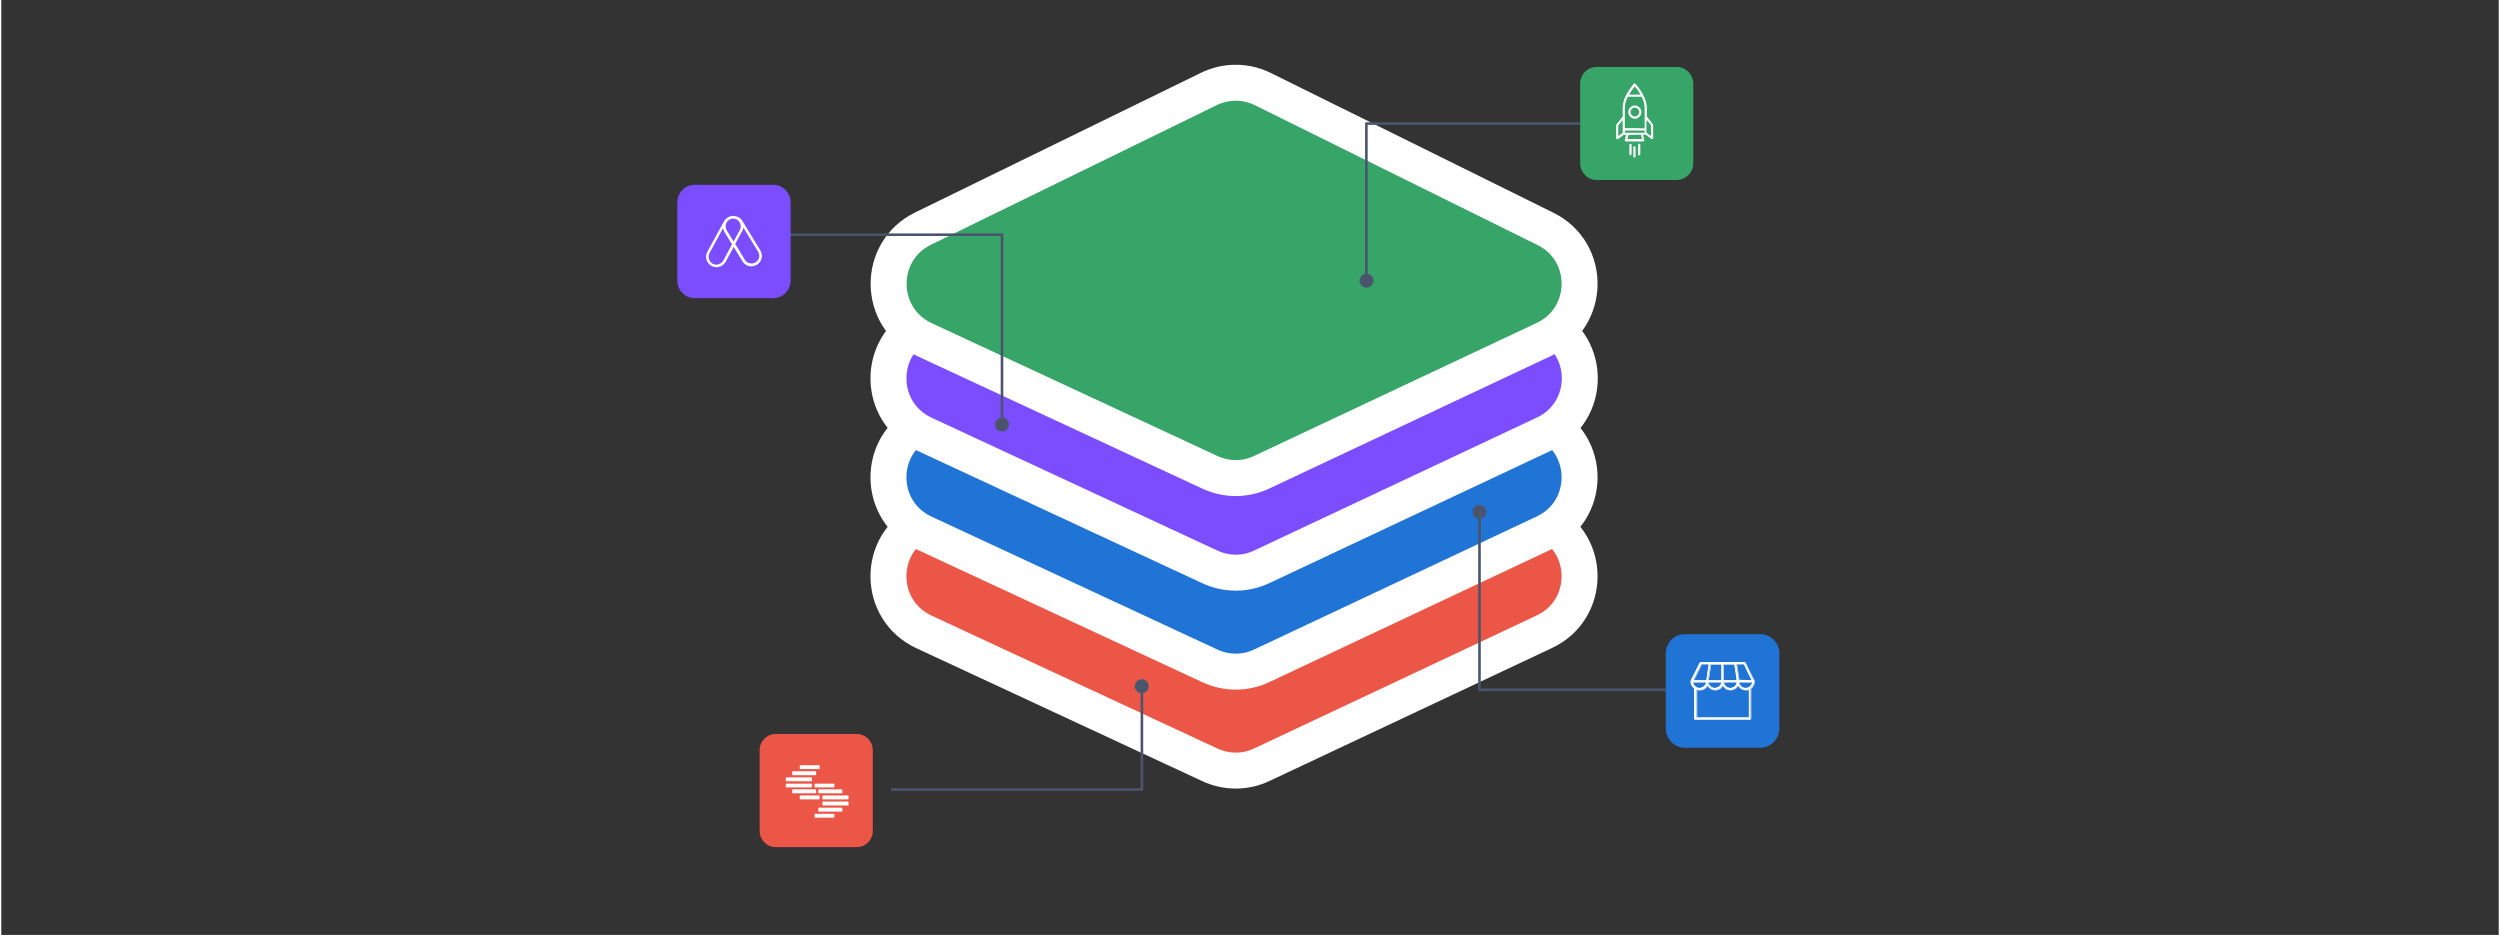 <?xml version="1.0" encoding="UTF-8"?>
<svg xmlns="http://www.w3.org/2000/svg" xmlns:xlink="http://www.w3.org/1999/xlink" width="976px" height="365px" viewBox="0 0 975 365" version="1.1">
<rect x="0" y="0" width="975" height="365" fill="#333333" stroke="none"/>
<g id="surface1">
<path style="fill-rule:nonzero;fill:rgb(92.157%,33.725%,27.451%);fill-opacity:1;stroke-width:16.5;stroke-linecap:butt;stroke-linejoin:round;stroke:rgb(100%,100%,100%);stroke-opacity:1;stroke-miterlimit:4;" d="M 578.799 175.098 C 570.998 171.201 561.802 171.201 554.001 175.002 L 422.799 239.1 C 401.499 249.499 401.798 279.901 423.299 289.901 L 554.501 350.899 C 562.1 354.398 570.801 354.398 578.298 350.798 L 707.898 289.8 C 729.202 279.8 729.501 249.6 708.399 239.201 Z M 578.799 175.098 " transform="matrix(0.851,0,0,0.851,0,0)"/>
<path style="fill-rule:nonzero;fill:rgb(12.549%,45.49%,83.529%);fill-opacity:1;stroke-width:16.5;stroke-linecap:butt;stroke-linejoin:round;stroke:rgb(100%,100%,100%);stroke-opacity:1;stroke-miterlimit:4;" d="M 578.799 129.701 C 570.998 125.798 561.802 125.798 554.001 129.6 L 422.799 193.702 C 401.499 204.101 401.798 234.499 423.299 244.499 L 554.501 305.502 C 562.1 309 570.801 309 578.298 305.401 L 707.898 244.398 C 729.202 234.398 729.501 204.202 708.399 193.798 Z M 578.799 129.701 " transform="matrix(0.851,0,0,0.851,0,0)"/>
<path style="fill-rule:nonzero;fill:rgb(48.627%,30.196%,100%);fill-opacity:1;stroke-width:16.5;stroke-linecap:butt;stroke-linejoin:round;stroke:rgb(100%,100%,100%);stroke-opacity:1;stroke-miterlimit:4;" d="M 554.501 260.1 C 562.1 263.598 570.801 263.598 578.298 259.999 L 707.999 199 C 729.299 189.001 729.602 158.8 708.5 148.401 L 578.799 84.299 C 570.998 80.401 561.802 80.401 554.001 84.198 L 422.799 148.3 C 401.499 158.699 401.798 189.102 423.299 199.101 Z M 554.501 260.1 " transform="matrix(0.851,0,0,0.851,0,0)"/>
<path style="fill-rule:nonzero;fill:rgb(21.569%,64.314%,40.784%);fill-opacity:1;stroke-width:16.5;stroke-linecap:butt;stroke-linejoin:round;stroke:rgb(100%,100%,100%);stroke-opacity:1;stroke-miterlimit:4;" d="M 423.299 155.701 L 554.501 216.699 C 562.1 220.202 570.801 220.202 578.298 216.598 L 707.898 155.6 C 729.202 145.6 729.501 115.399 708.399 105 L 578.799 40.898 C 570.998 37 561.802 37 554.001 40.802 L 422.799 104.899 C 401.6 115.298 401.899 145.701 423.299 155.701 Z M 423.299 155.701 " transform="matrix(0.851,0,0,0.851,0,0)"/>
<path style=" stroke:none;fill-rule:nonzero;fill:rgb(92.157%,33.725%,27.451%);fill-opacity:1;" d="M 302.285 286.555 L 334.02 286.555 C 337.422 286.555 340.23 289.363 340.23 292.766 L 340.23 324.5 C 340.23 327.906 337.422 330.711 334.02 330.711 L 302.285 330.711 C 298.883 330.711 296.074 327.906 296.074 324.5 L 296.074 292.766 C 296.074 289.363 298.883 286.555 302.285 286.555 Z M 302.285 286.555 "/>
<path style=" stroke:none;fill-rule:nonzero;fill:rgb(100%,100%,100%);fill-opacity:1;" d="M 325.254 307.059 C 325.254 307.145 325.254 307.145 325.254 307.23 C 325.254 307.316 325.172 307.316 325.172 307.316 L 325.086 307.398 C 325 307.398 325 307.398 324.914 307.398 L 317.852 307.398 C 317.77 307.398 317.77 307.398 317.684 307.398 C 317.598 307.398 317.598 307.316 317.598 307.316 L 317.512 307.23 C 317.512 307.145 317.512 307.145 317.512 307.059 L 317.512 306.293 C 317.512 306.207 317.512 306.207 317.512 306.125 C 317.512 306.039 317.598 306.039 317.598 306.039 L 317.684 305.953 C 317.77 305.953 317.77 305.953 317.852 305.953 L 324.914 305.953 C 325 305.953 325 305.953 325.086 305.953 C 325.172 305.953 325.172 306.039 325.172 306.039 L 325.254 306.125 C 325.254 306.207 325.254 306.207 325.254 306.293 Z M 325.254 307.059 "/>
<path style=" stroke:none;fill-rule:nonzero;fill:rgb(100%,100%,100%);fill-opacity:1;" d="M 328.402 309.355 C 328.402 309.441 328.402 309.441 328.402 309.527 C 328.402 309.613 328.316 309.613 328.316 309.613 L 328.234 309.695 C 328.148 309.695 328.148 309.695 328.062 309.695 L 319.301 309.695 C 319.215 309.695 319.215 309.695 319.129 309.695 C 319.043 309.695 319.043 309.613 319.043 309.613 L 318.961 309.527 C 318.961 309.441 318.961 309.441 318.961 309.355 L 318.961 308.504 C 318.961 308.422 318.961 308.422 318.961 308.336 C 318.961 308.25 319.043 308.25 319.043 308.25 L 319.129 308.164 C 319.215 308.164 319.215 308.164 319.301 308.164 L 327.977 308.164 C 328.062 308.164 328.062 308.164 328.148 308.164 C 328.234 308.164 328.234 308.25 328.234 308.25 L 328.316 308.336 C 328.316 308.422 328.316 308.422 328.316 308.504 Z M 328.402 309.355 "/>
<path style=" stroke:none;fill-rule:nonzero;fill:rgb(100%,100%,100%);fill-opacity:1;" d="M 330.785 311.738 C 330.785 311.824 330.785 311.824 330.785 311.91 C 330.785 311.996 330.699 311.996 330.699 311.996 L 330.613 312.078 C 330.531 312.078 330.531 312.078 330.445 312.078 L 320.918 312.078 C 320.832 312.078 320.832 312.078 320.746 312.078 C 320.66 312.078 320.66 311.996 320.66 311.996 L 320.574 311.91 C 320.574 311.824 320.574 311.824 320.574 311.738 L 320.574 310.887 C 320.574 310.805 320.574 310.805 320.574 310.719 C 320.574 310.633 320.66 310.633 320.66 310.633 L 320.746 310.547 C 320.832 310.547 320.832 310.547 320.918 310.547 L 330.445 310.547 C 330.531 310.547 330.531 310.547 330.613 310.547 C 330.699 310.547 330.699 310.633 330.699 310.633 L 330.785 310.719 C 330.785 310.805 330.785 310.805 330.785 310.887 Z M 330.785 311.738 "/>
<path style=" stroke:none;fill-rule:nonzero;fill:rgb(100%,100%,100%);fill-opacity:1;" d="M 330.785 314.121 C 330.785 314.207 330.785 314.207 330.785 314.293 C 330.785 314.375 330.699 314.375 330.699 314.375 L 330.613 314.461 C 330.531 314.461 330.531 314.461 330.445 314.461 L 320.918 314.461 C 320.832 314.461 320.832 314.461 320.746 314.461 C 320.66 314.461 320.66 314.375 320.66 314.375 L 320.574 314.293 C 320.574 314.207 320.574 314.207 320.574 314.121 L 320.574 313.27 C 320.574 313.184 320.574 313.184 320.574 313.102 C 320.574 313.016 320.66 313.016 320.66 313.016 L 320.746 312.93 C 320.832 312.93 320.832 312.93 320.918 312.93 L 330.445 312.93 C 330.531 312.93 330.531 312.93 330.613 312.93 C 330.699 312.93 330.699 313.016 330.699 313.016 L 330.785 313.102 C 330.785 313.184 330.785 313.184 330.785 313.27 Z M 330.785 314.121 "/>
<path style=" stroke:none;fill-rule:nonzero;fill:rgb(100%,100%,100%);fill-opacity:1;" d="M 328.402 316.504 C 328.402 316.59 328.402 316.59 328.402 316.672 C 328.402 316.758 328.316 316.758 328.316 316.758 L 328.234 316.844 C 328.234 316.844 328.148 316.844 328.062 316.844 L 319.301 316.844 C 319.215 316.844 319.215 316.844 319.129 316.844 C 319.043 316.844 319.043 316.758 319.043 316.758 L 318.961 316.672 C 318.961 316.59 318.961 316.59 318.961 316.504 L 318.961 315.652 C 318.961 315.566 318.961 315.566 318.961 315.484 C 318.961 315.398 319.043 315.398 319.043 315.398 L 319.129 315.312 C 319.215 315.312 319.215 315.312 319.301 315.312 L 327.977 315.312 C 328.062 315.312 328.062 315.312 328.148 315.312 C 328.234 315.312 328.234 315.398 328.234 315.398 L 328.316 315.484 C 328.316 315.566 328.316 315.566 328.316 315.652 Z M 328.402 316.504 "/>
<path style=" stroke:none;fill-rule:nonzero;fill:rgb(100%,100%,100%);fill-opacity:1;" d="M 325.254 318.887 C 325.254 318.973 325.254 318.973 325.254 319.055 C 325.254 319.141 325.172 319.141 325.172 319.141 L 325.086 319.227 C 325 319.227 325 319.227 324.914 319.227 L 317.852 319.227 C 317.77 319.227 317.77 319.227 317.684 319.227 C 317.598 319.227 317.598 319.141 317.598 319.141 L 317.512 319.055 C 317.512 318.973 317.512 318.973 317.512 318.887 L 317.512 318.035 C 317.512 317.949 317.512 317.949 317.512 317.863 C 317.512 317.781 317.598 317.781 317.598 317.781 L 317.684 317.695 C 317.77 317.695 317.77 317.695 317.852 317.695 L 324.914 317.695 C 325 317.695 325 317.695 325.086 317.695 C 325.172 317.695 325.172 317.781 325.172 317.781 L 325.254 317.863 C 325.254 317.949 325.254 317.949 325.254 318.035 Z M 325.254 318.887 "/>
<path style=" stroke:none;fill-rule:nonzero;fill:rgb(100%,100%,100%);fill-opacity:1;" d="M 311.727 299.914 C 311.727 299.996 311.727 299.996 311.727 300.082 C 311.727 300.168 311.812 300.168 311.812 300.168 L 311.898 300.254 C 311.984 300.254 311.984 300.254 312.066 300.254 L 319.129 300.254 C 319.215 300.254 319.215 300.254 319.301 300.254 C 319.387 300.254 319.387 300.168 319.387 300.168 L 319.469 300.082 C 319.469 299.996 319.469 299.996 319.469 299.914 L 319.469 299.062 C 319.469 298.977 319.469 298.977 319.469 298.891 C 319.469 298.805 319.387 298.805 319.387 298.805 L 319.301 298.723 C 319.215 298.723 319.215 298.723 319.129 298.723 L 312.066 298.723 C 311.984 298.723 311.984 298.723 311.898 298.723 C 311.812 298.723 311.812 298.805 311.812 298.805 L 311.727 298.891 C 311.727 298.977 311.727 298.977 311.727 299.062 Z M 311.727 299.914 "/>
<path style=" stroke:none;fill-rule:nonzero;fill:rgb(100%,100%,100%);fill-opacity:1;" d="M 308.75 302.293 C 308.75 302.379 308.75 302.379 308.75 302.465 C 308.75 302.551 308.836 302.551 308.836 302.551 L 308.922 302.637 C 309.004 302.637 309.004 302.637 309.09 302.637 L 317.77 302.637 C 317.852 302.637 317.852 302.637 317.938 302.637 C 318.023 302.637 318.023 302.551 318.023 302.551 L 318.109 302.465 C 318.109 302.379 318.109 302.379 318.109 302.293 L 318.109 301.445 C 318.109 301.359 318.109 301.359 318.109 301.273 C 318.109 301.188 318.023 301.188 318.023 301.188 L 317.938 301.105 C 317.852 301.105 317.852 301.105 317.77 301.105 L 309.09 301.105 C 309.004 301.105 309.004 301.105 308.922 301.105 C 308.836 301.105 308.836 301.188 308.836 301.188 L 308.75 301.273 C 308.75 301.359 308.75 301.359 308.75 301.445 Z M 308.75 302.293 "/>
<path style=" stroke:none;fill-rule:nonzero;fill:rgb(100%,100%,100%);fill-opacity:1;" d="M 306.281 304.676 C 306.281 304.762 306.281 304.762 306.281 304.848 C 306.281 304.934 306.367 304.934 306.367 304.934 L 306.453 305.016 C 306.539 305.016 306.539 305.016 306.621 305.016 L 316.152 305.016 C 316.238 305.016 316.238 305.016 316.32 305.016 C 316.406 305.016 316.406 304.934 316.406 304.934 L 316.492 304.848 C 316.492 304.762 316.492 304.762 316.492 304.676 L 316.492 303.828 C 316.492 303.742 316.492 303.742 316.492 303.656 C 316.492 303.57 316.406 303.57 316.406 303.57 L 316.32 303.484 C 316.238 303.484 316.238 303.484 316.152 303.484 L 306.621 303.484 C 306.539 303.484 306.539 303.484 306.453 303.484 C 306.367 303.484 306.367 303.57 306.367 303.57 L 306.281 303.656 C 306.281 303.742 306.281 303.742 306.281 303.828 Z M 306.281 304.676 "/>
<path style=" stroke:none;fill-rule:nonzero;fill:rgb(100%,100%,100%);fill-opacity:1;" d="M 306.281 307.059 C 306.281 307.145 306.281 307.145 306.281 307.23 C 306.281 307.316 306.367 307.316 306.367 307.316 L 306.453 307.398 C 306.539 307.398 306.539 307.398 306.621 307.398 L 316.152 307.398 C 316.238 307.398 316.238 307.398 316.32 307.398 C 316.406 307.398 316.406 307.316 316.406 307.316 L 316.492 307.23 C 316.492 307.145 316.492 307.145 316.492 307.059 L 316.492 306.293 C 316.492 306.207 316.492 306.207 316.492 306.125 C 316.492 306.039 316.406 306.039 316.406 306.039 L 316.32 305.953 C 316.238 305.953 316.238 305.953 316.152 305.953 L 306.621 305.953 C 306.539 305.953 306.539 305.953 306.453 305.953 C 306.367 305.953 306.367 306.039 306.367 306.039 L 306.281 306.125 C 306.281 306.207 306.281 306.207 306.281 306.293 Z M 306.281 307.059 "/>
<path style=" stroke:none;fill-rule:nonzero;fill:rgb(100%,100%,100%);fill-opacity:1;" d="M 308.75 309.355 C 308.75 309.441 308.75 309.441 308.75 309.527 C 308.75 309.613 308.836 309.613 308.836 309.613 L 308.922 309.695 C 309.004 309.695 309.004 309.695 309.09 309.695 L 317.77 309.695 C 317.852 309.695 317.852 309.695 317.938 309.695 C 318.023 309.695 318.023 309.613 318.023 309.613 L 318.109 309.527 C 318.109 309.441 318.109 309.441 318.109 309.355 L 318.109 308.504 C 318.109 308.422 318.109 308.422 318.109 308.336 C 318.109 308.25 318.023 308.25 318.023 308.25 L 317.938 308.164 C 317.852 308.164 317.852 308.164 317.77 308.164 L 309.09 308.164 C 309.004 308.164 309.004 308.164 308.922 308.164 C 308.836 308.164 308.836 308.25 308.836 308.25 L 308.75 308.336 C 308.75 308.422 308.75 308.422 308.75 308.504 Z M 308.75 309.355 "/>
<path style=" stroke:none;fill-rule:nonzero;fill:rgb(100%,100%,100%);fill-opacity:1;" d="M 311.727 311.738 C 311.727 311.824 311.727 311.824 311.727 311.91 C 311.727 311.996 311.812 311.996 311.812 311.996 L 311.898 312.078 C 311.984 312.078 311.984 312.078 312.066 312.078 L 319.129 312.078 C 319.215 312.078 319.215 312.078 319.301 312.078 C 319.387 312.078 319.387 311.996 319.387 311.996 L 319.469 311.91 C 319.469 311.824 319.469 311.824 319.469 311.738 L 319.469 310.887 C 319.469 310.805 319.469 310.805 319.469 310.719 C 319.469 310.633 319.387 310.633 319.387 310.633 L 319.301 310.547 C 319.215 310.547 319.215 310.547 319.129 310.547 L 312.066 310.547 C 311.984 310.547 311.984 310.547 311.898 310.547 C 311.812 310.547 311.812 310.633 311.812 310.633 L 311.727 310.719 C 311.727 310.805 311.727 310.805 311.727 310.887 Z M 311.727 311.738 "/>
<path style=" stroke:none;fill-rule:nonzero;fill:rgb(29.02%,33.333%,42.745%);fill-opacity:1;" d="M 445.215 308.25 L 445.727 308.25 L 445.727 308.762 L 445.215 308.762 Z M 445.215 270.645 C 443.77 270.645 442.492 269.453 442.492 267.922 C 442.492 266.391 443.684 265.199 445.215 265.199 C 446.664 265.199 447.938 266.391 447.938 267.922 C 447.938 269.453 446.746 270.645 445.215 270.645 Z M 445.215 308.762 L 347.375 308.762 L 347.375 307.738 L 445.301 307.738 Z M 444.789 308.25 L 444.789 268.008 L 445.812 268.008 L 445.812 308.25 Z M 444.789 308.25 "/>
<path style=" stroke:none;fill-rule:nonzero;fill:rgb(29.02%,33.333%,42.745%);fill-opacity:1;" d="M 577.086 269.285 L 576.578 269.285 L 576.578 269.793 L 577.086 269.793 Z M 577.086 202.578 C 578.535 202.578 579.809 201.387 579.809 199.855 C 579.809 198.41 578.617 197.133 577.086 197.133 C 575.641 197.133 574.363 198.324 574.363 199.855 C 574.363 201.387 575.555 202.578 577.086 202.578 Z M 577.086 269.793 L 675.012 269.793 L 675.012 268.773 L 577.086 268.773 Z M 577.598 269.285 L 577.598 199.941 L 576.578 199.941 L 576.578 269.285 Z M 577.598 269.285 "/>
<path style=" stroke:none;fill-rule:nonzero;fill:rgb(12.549%,45.49%,83.529%);fill-opacity:1;" d="M 657.316 247.586 L 686.668 247.586 C 690.754 247.586 694.156 250.906 694.156 255.074 L 694.156 284.43 C 694.156 288.512 690.836 291.914 686.668 291.914 L 657.316 291.914 C 653.234 291.914 649.828 288.598 649.828 284.43 L 649.828 255.074 C 649.828 250.906 653.148 247.586 657.316 247.586 Z M 657.316 247.586 "/>
<path style=" stroke:none;fill-rule:nonzero;fill:rgb(100%,100%,100%);fill-opacity:1;" d="M 684.371 265.793 L 684.371 266.391 C 684.371 266.477 684.371 266.477 684.285 266.562 C 684.117 267.41 683.777 268.094 683.094 268.602 C 682.926 268.688 682.926 268.859 682.926 269.027 C 682.926 272.773 682.926 276.602 682.926 280.344 C 682.926 280.855 682.84 280.938 682.328 280.938 C 675.352 280.938 668.461 280.938 661.484 280.938 C 660.977 280.938 660.891 280.855 660.891 280.344 C 660.891 276.602 660.891 272.773 660.891 269.027 C 660.891 268.859 660.805 268.773 660.719 268.602 C 660.125 268.094 659.699 267.41 659.527 266.645 C 659.445 266.219 659.445 265.793 659.699 265.371 C 660.805 263.242 661.824 261.117 662.934 258.902 C 663.102 258.648 663.273 258.477 663.527 258.477 C 669.145 258.477 674.672 258.477 680.289 258.477 C 680.629 258.477 680.797 258.562 680.883 258.902 C 681.82 260.859 682.84 262.816 683.777 264.773 C 684.031 265.113 684.203 265.453 684.371 265.793 Z M 664.633 280.09 L 682.246 280.09 L 682.246 269.199 C 680.457 269.707 679.012 269.199 677.992 267.582 C 677.309 268.688 676.289 269.367 675.012 269.367 C 673.652 269.367 672.715 268.688 672.035 267.582 C 671.355 268.773 670.332 269.367 669.059 269.367 C 667.695 269.367 666.762 268.688 666.078 267.582 C 665.059 269.199 663.613 269.707 661.824 269.199 L 661.824 280.172 Z M 671.523 265.539 L 671.523 259.328 C 671.441 259.328 671.355 259.328 671.27 259.328 C 669.992 259.328 668.801 259.328 667.527 259.328 C 667.27 259.328 667.27 259.414 667.27 259.582 C 667.016 261.285 666.762 262.902 666.504 264.605 C 666.422 264.945 666.422 265.199 666.336 265.539 Z M 676.543 259.328 L 672.289 259.328 L 672.289 265.539 L 677.48 265.539 C 677.227 263.414 676.887 261.371 676.543 259.328 Z M 666.59 259.242 C 666.504 259.242 666.422 259.242 666.336 259.242 C 665.57 259.242 664.719 259.242 663.953 259.242 C 663.781 259.242 663.699 259.328 663.613 259.5 C 662.676 261.457 661.742 263.328 660.719 265.285 C 660.719 265.371 660.637 265.453 660.637 265.539 L 665.656 265.539 C 665.91 263.414 666.25 261.371 666.59 259.242 Z M 683.352 265.539 C 683.352 265.453 683.352 265.453 683.266 265.371 C 682.246 263.414 681.309 261.457 680.371 259.414 C 680.289 259.242 680.203 259.242 680.117 259.242 C 679.438 259.242 678.672 259.242 677.992 259.242 C 677.82 259.242 677.652 259.242 677.395 259.242 C 677.734 261.371 677.992 263.414 678.332 265.453 Z M 660.379 266.305 C 660.379 267.496 661.742 268.688 663.016 268.602 C 664.293 268.516 665.57 267.41 665.484 266.305 Z M 666.336 266.305 C 666.422 267.582 667.695 268.688 668.973 268.602 C 670.332 268.516 671.523 267.41 671.441 266.305 Z M 672.375 266.305 C 672.375 267.328 673.48 268.688 675.098 268.602 C 676.375 268.516 677.566 267.328 677.48 266.305 Z M 683.52 266.305 L 678.332 266.305 C 678.418 267.582 679.605 268.602 680.883 268.602 C 682.246 268.602 683.438 267.582 683.52 266.305 Z M 683.52 266.305 "/>
<path style="fill:none;stroke-width:0.226;stroke-linecap:butt;stroke-linejoin:miter;stroke:rgb(100%,100%,100%);stroke-opacity:1;stroke-miterlimit:4;" d="M 781.199 329.201 L 801.902 329.201 L 801.902 316.401 C 799.799 316.998 798.1 316.401 796.902 314.501 C 796.098 315.8 794.9 316.599 793.398 316.599 C 791.801 316.599 790.699 315.8 789.9 314.501 C 789.101 315.901 787.898 316.599 786.401 316.599 C 784.799 316.599 783.701 315.8 782.898 314.501 C 781.7 316.401 780.001 316.998 777.898 316.401 L 777.898 329.298 Z M 804.399 312.398 L 804.399 313.1 C 804.399 313.201 804.399 313.201 804.298 313.302 C 804.101 314.299 803.701 315.102 802.898 315.699 C 802.7 315.8 802.7 316.002 802.7 316.199 C 802.7 320.602 802.7 325.102 802.7 329.5 C 802.7 330.101 802.599 330.198 801.998 330.198 C 793.798 330.198 785.699 330.198 777.499 330.198 C 776.902 330.198 776.801 330.101 776.801 329.5 C 776.801 325.102 776.801 320.602 776.801 316.199 C 776.801 316.002 776.7 315.901 776.599 315.699 C 775.901 315.102 775.4 314.299 775.198 313.399 C 775.102 312.898 775.102 312.398 775.4 311.902 C 776.7 309.4 777.898 306.902 779.202 304.299 C 779.399 304 779.601 303.798 779.9 303.798 C 786.502 303.798 792.999 303.798 799.601 303.798 C 800.001 303.798 800.198 303.899 800.299 304.299 C 801.401 306.599 802.599 308.899 803.701 311.199 C 804 311.599 804.202 311.998 804.399 312.398 Z M 789.298 312.099 L 789.298 304.799 C 789.202 304.799 789.101 304.799 789 304.799 C 787.499 304.799 786.098 304.799 784.601 304.799 C 784.298 304.799 784.298 304.9 784.298 305.098 C 784 307.1 783.701 309 783.398 311.002 C 783.302 311.401 783.302 311.7 783.201 312.099 Z M 795.198 304.799 L 790.198 304.799 L 790.198 312.099 L 796.3 312.099 C 796.002 309.602 795.602 307.201 795.198 304.799 Z M 783.499 304.698 C 783.398 304.698 783.302 304.698 783.201 304.698 C 782.301 304.698 781.3 304.698 780.4 304.698 C 780.198 304.698 780.102 304.799 780.001 305.001 C 778.899 307.302 777.802 309.501 776.599 311.801 C 776.599 311.902 776.502 311.998 776.502 312.099 L 782.402 312.099 C 782.701 309.602 783.1 307.201 783.499 304.698 Z M 803.201 312.099 C 803.201 311.998 803.201 311.998 803.1 311.902 C 801.902 309.602 800.8 307.302 799.698 304.9 C 799.601 304.698 799.5 304.698 799.399 304.698 C 798.6 304.698 797.7 304.698 796.902 304.698 C 796.7 304.698 796.502 304.698 796.199 304.698 C 796.599 307.201 796.902 309.602 797.301 311.998 Z M 776.199 312.999 C 776.199 314.4 777.802 315.8 779.298 315.699 C 780.8 315.598 782.301 314.299 782.2 312.999 Z M 783.201 312.999 C 783.302 314.501 784.799 315.8 786.3 315.699 C 787.898 315.598 789.298 314.299 789.202 312.999 Z M 790.299 312.999 C 790.299 314.202 791.599 315.8 793.499 315.699 C 795.001 315.598 796.401 314.202 796.3 312.999 Z M 803.398 312.999 L 797.301 312.999 C 797.402 314.501 798.798 315.699 800.299 315.699 C 801.902 315.699 803.302 314.501 803.398 312.999 Z M 803.398 312.999 " transform="matrix(0.851,0,0,0.851,0,0)"/>
<path style=" stroke:none;fill-rule:nonzero;fill:rgb(29.02%,33.333%,42.745%);fill-opacity:1;" d="M 390.68 91.547 L 391.191 91.547 L 391.191 91.039 L 390.68 91.039 Z M 390.68 168.461 C 392.129 168.461 393.402 167.27 393.402 165.738 C 393.402 164.207 392.211 163.016 390.68 163.016 C 389.148 163.016 387.957 164.207 387.957 165.738 C 387.957 167.27 389.148 168.461 390.68 168.461 Z M 390.68 91.121 L 307.391 91.121 L 307.391 92.145 L 390.68 92.145 Z M 390.172 91.547 L 390.172 165.738 L 391.191 165.738 L 391.191 91.547 C 391.191 91.547 390.172 91.547 390.172 91.547 Z M 390.172 91.547 "/>
<path style=" stroke:none;fill-rule:nonzero;fill:rgb(21.569%,64.314%,40.784%);fill-opacity:1;" d="M 622.945 26.121 L 654 26.121 C 657.656 26.121 660.551 29.098 660.551 32.672 L 660.551 63.727 C 660.551 67.387 657.57 70.277 654 70.277 L 622.945 70.277 C 619.285 70.277 616.395 67.301 616.395 63.727 L 616.395 32.672 C 616.395 29.012 619.285 26.121 622.945 26.121 Z M 622.945 26.121 "/>
<path style=" stroke:none;fill-rule:evenodd;fill:rgb(100%,100%,100%);fill-opacity:1;" d="M 638.598 33.438 C 638.77 33.691 639.023 33.949 639.195 34.203 C 640.387 35.82 641.406 37.52 642.004 39.477 C 642.258 40.328 642.43 41.18 642.43 42.117 C 642.43 43.137 642.43 44.242 642.43 45.262 C 642.43 45.348 642.43 45.52 642.512 45.605 C 642.852 46.027 643.109 46.371 643.449 46.797 C 643.875 47.305 644.301 47.902 644.727 48.41 C 644.809 48.582 644.895 48.75 644.895 48.922 C 644.895 50.027 644.895 51.133 644.895 52.238 C 644.895 52.75 644.895 53.262 644.895 53.773 C 644.895 53.941 644.895 54.195 644.641 54.281 C 644.469 54.367 644.301 54.281 644.129 54.195 C 643.449 53.688 642.77 53.176 642.172 52.664 C 642.086 52.582 642.004 52.582 641.918 52.582 C 641.664 52.582 641.492 52.582 641.238 52.582 C 641.152 52.582 641.066 52.582 640.98 52.582 L 640.98 52.664 C 640.98 52.75 640.98 52.75 640.98 52.836 C 641.066 53.09 641.066 53.262 641.152 53.516 C 641.238 53.855 641.32 54.195 641.406 54.621 C 641.492 54.961 641.32 55.219 640.898 55.219 C 638.684 55.219 636.473 55.219 634.262 55.219 C 633.836 55.219 633.664 54.961 633.836 54.621 C 633.922 54.195 634.09 53.688 634.176 53.176 C 634.262 53.008 634.262 52.836 634.344 52.664 C 634.262 52.664 634.176 52.664 634.09 52.664 C 633.836 52.664 633.578 52.664 633.324 52.664 C 633.324 52.664 633.238 52.664 633.238 52.75 C 632.898 53.008 632.559 53.262 632.219 53.516 C 631.879 53.773 631.621 53.941 631.281 54.195 C 631.199 54.281 631.199 54.281 631.113 54.281 C 630.855 54.453 630.516 54.281 630.434 53.941 C 630.434 53.855 630.434 53.855 630.434 53.773 C 630.434 53.348 630.434 52.922 630.434 52.496 C 630.434 51.305 630.434 50.199 630.434 49.008 C 630.434 48.75 630.516 48.582 630.688 48.41 C 631.453 47.477 632.219 46.539 632.898 45.605 C 632.984 45.52 632.984 45.434 632.984 45.348 C 632.984 45.18 632.984 45.008 632.984 44.84 C 632.984 44.074 632.984 43.305 632.984 42.457 C 632.984 40.84 633.324 39.223 634.004 37.777 C 634.77 36.16 635.793 34.629 636.898 33.266 C 636.898 33.266 636.984 33.184 636.984 33.098 C 636.984 33.098 636.984 33.098 636.984 33.012 L 637.578 32.418 L 638.176 33.012 C 638.43 33.184 638.516 33.266 638.598 33.438 Z M 641.578 50.113 C 641.578 49.941 641.578 49.941 641.578 49.859 C 641.578 49.094 641.578 48.41 641.578 47.645 C 641.578 45.859 641.578 44.156 641.578 42.371 C 641.578 40.754 641.152 39.309 640.473 37.863 C 640.473 37.777 640.387 37.777 640.301 37.777 C 638.598 37.777 636.812 37.777 635.109 37.777 C 635.027 37.777 634.941 37.863 634.941 37.863 C 634.262 39.223 633.836 40.668 633.836 42.117 C 633.836 44.074 633.836 46.113 633.836 48.07 L 633.836 50.027 C 634.77 50.027 636.812 50.027 638.684 50.027 C 639.961 50.113 640.98 50.113 641.578 50.113 Z M 633.922 51.559 L 633.922 50.965 C 635.367 50.965 639.961 50.965 641.32 50.965 C 641.406 50.965 641.406 50.965 641.492 50.965 L 641.578 50.965 L 641.578 51.816 C 639.023 51.816 636.559 51.816 633.922 51.816 C 633.922 51.816 633.922 51.816 633.922 51.73 C 633.922 51.645 633.922 51.559 633.922 51.559 Z M 635.281 52.664 L 634.855 54.281 C 636.727 54.281 638.598 54.281 640.555 54.281 L 640.301 53.262 L 640.133 52.582 Z M 633.07 46.879 C 632.898 47.051 632.73 47.137 632.645 47.305 C 632.219 47.816 631.793 48.328 631.367 48.836 C 631.367 48.922 631.281 49.008 631.281 49.094 C 631.281 50.367 631.281 51.559 631.281 52.836 L 631.281 52.922 C 631.281 52.922 631.281 52.922 631.281 53.008 C 631.281 53.008 631.281 53.008 631.367 53.008 L 631.453 53.008 C 631.539 52.922 631.621 52.836 631.793 52.75 C 632.219 52.496 632.559 52.156 632.898 51.898 C 632.984 51.816 632.984 51.73 632.984 51.645 C 632.984 50.707 632.984 49.688 632.984 48.75 C 632.984 48.242 632.984 47.73 632.984 47.219 C 632.984 47.137 632.984 47.051 632.984 47.051 C 633.07 46.965 633.07 46.879 633.07 46.879 Z M 642.43 46.879 L 642.852 47.391 C 643.109 47.645 643.277 47.902 643.449 48.156 L 643.535 48.242 C 643.617 48.328 643.617 48.41 643.703 48.496 C 643.961 48.75 644.043 49.094 644.043 49.434 C 644.043 50.285 644.043 51.219 644.043 52.07 C 644.043 52.324 644.043 52.496 644.043 52.75 C 644.043 52.836 644.043 52.836 644.043 52.922 L 644.043 53.008 L 643.961 53.008 L 643.703 52.836 C 643.535 52.664 643.363 52.582 643.109 52.41 C 643.023 52.41 643.023 52.324 642.938 52.324 C 642.77 52.238 642.598 52.07 642.43 51.898 C 642.344 51.816 642.258 51.73 642.258 51.645 C 642.258 50.285 642.258 48.922 642.258 47.645 L 642.43 46.879 C 642.43 46.965 642.43 46.965 642.43 46.879 Z M 637.75 33.777 C 637.238 34.203 635.793 36.328 635.535 36.926 L 639.961 36.926 C 639.363 35.82 638.598 34.715 637.75 33.777 Z M 637.918 61.344 C 637.664 61.598 637.238 61.516 637.152 61.258 C 637.152 61.172 637.152 61.09 637.152 61.004 C 637.152 59.898 637.152 58.707 637.152 57.602 C 637.152 57.516 637.152 57.43 637.152 57.344 C 637.238 57.176 637.324 57.09 637.578 57.09 C 637.75 57.09 637.918 57.176 638.004 57.344 C 638.004 57.43 638.004 57.516 638.004 57.602 L 638.004 57.77 C 638.004 58.875 638.004 59.984 638.004 61.004 C 638.004 61.09 638.004 61.258 637.918 61.344 Z M 635.621 60.324 C 635.707 60.664 636.047 60.75 636.387 60.406 L 636.387 60.324 C 636.387 60.238 636.473 60.152 636.473 60.066 C 636.473 58.961 636.473 57.855 636.473 56.836 L 636.473 56.664 C 636.473 56.578 636.473 56.496 636.473 56.41 C 636.387 56.238 636.301 56.152 636.047 56.152 C 635.879 56.152 635.707 56.238 635.621 56.41 C 635.621 56.496 635.621 56.578 635.621 56.664 C 635.621 57.77 635.621 58.961 635.621 60.066 C 635.621 60.152 635.621 60.238 635.621 60.324 Z M 639.789 56.238 C 639.789 56.324 639.875 56.41 639.875 56.496 C 639.875 57.684 639.875 58.875 639.875 60.152 C 639.875 60.492 639.707 60.664 639.449 60.664 C 639.195 60.664 639.023 60.492 639.023 60.152 C 639.023 59.047 639.023 57.855 639.023 56.75 L 639.023 56.578 C 639.023 56.41 639.109 56.238 639.281 56.152 C 639.449 55.984 639.621 56.07 639.789 56.238 Z M 639.535 41.945 C 638.516 40.926 636.898 40.926 635.961 41.945 C 634.941 42.965 634.941 44.582 635.961 45.605 C 636.984 46.625 638.598 46.625 639.535 45.605 C 640.555 44.582 640.555 42.965 639.535 41.945 Z M 636.559 42.539 C 637.238 41.859 638.258 41.859 638.941 42.539 C 639.621 43.223 639.621 44.242 638.941 44.922 C 638.258 45.605 637.152 45.605 636.559 44.922 C 635.879 44.242 635.879 43.223 636.559 42.539 Z M 636.559 42.539 "/>
<path style=" stroke:none;fill-rule:nonzero;fill:rgb(29.02%,33.333%,42.745%);fill-opacity:1;" d="M 533.016 48.242 L 532.508 48.242 L 532.508 47.73 L 533.016 47.73 Z M 533.016 112.309 C 531.57 112.309 530.293 111.117 530.293 109.586 C 530.293 108.141 531.484 106.863 533.016 106.863 C 534.465 106.863 535.738 108.055 535.738 109.586 C 535.656 111.117 534.465 112.309 533.016 112.309 Z M 533.016 47.73 L 616.309 47.73 L 616.309 48.75 L 533.016 48.75 Z M 533.441 48.242 L 533.441 109.672 L 532.422 109.672 L 532.422 48.242 Z M 533.441 48.242 "/>
<path style=" stroke:none;fill-rule:nonzero;fill:rgb(48.627%,30.196%,100%);fill-opacity:1;" d="M 270.719 72.148 L 301.348 72.148 C 305.09 72.148 308.156 75.211 308.156 78.957 L 308.156 109.586 C 308.156 113.328 305.09 116.391 301.348 116.391 L 270.719 116.391 C 266.977 116.391 263.914 113.328 263.914 109.586 L 263.914 78.957 C 263.914 75.211 266.977 72.148 270.719 72.148 Z M 270.719 72.148 "/>
<path style=" stroke:none;fill-rule:evenodd;fill:rgb(100%,100%,100%);fill-opacity:1;" d="M 285.949 85.336 C 285.352 85.336 284.758 85.422 284.246 85.762 C 282.801 86.613 282.375 88.484 283.227 89.93 L 285.863 94.27 L 288.332 89.848 C 289.098 88.398 288.586 86.527 287.141 85.676 C 286.715 85.508 286.375 85.422 285.949 85.336 Z M 285.949 96.398 L 282.801 102.184 C 281.695 104.141 279.227 104.906 277.27 103.801 C 275.312 102.695 274.547 100.227 275.656 98.27 L 282.121 86.441 C 282.973 84.996 284.504 84.145 286.117 84.316 C 287.395 84.402 288.672 85.082 289.352 86.273 L 296.328 97.758 C 297.52 99.715 296.926 102.184 294.969 103.375 C 293.012 104.566 290.543 103.969 289.352 102.012 Z M 285.27 95.375 L 282.289 90.527 C 282.035 90.016 281.863 89.59 281.781 89.082 L 276.504 98.781 C 275.738 100.227 276.25 102.098 277.695 102.949 C 279.145 103.715 281.016 103.203 281.863 101.758 Z M 289.691 88.824 L 295.477 98.27 C 296.328 99.715 295.902 101.586 294.457 102.438 C 293.012 103.289 291.141 102.863 290.289 101.418 L 286.543 95.207 L 289.266 90.188 C 289.523 89.848 289.605 89.336 289.691 88.824 Z M 289.691 88.824 "/>
</g>
</svg>
